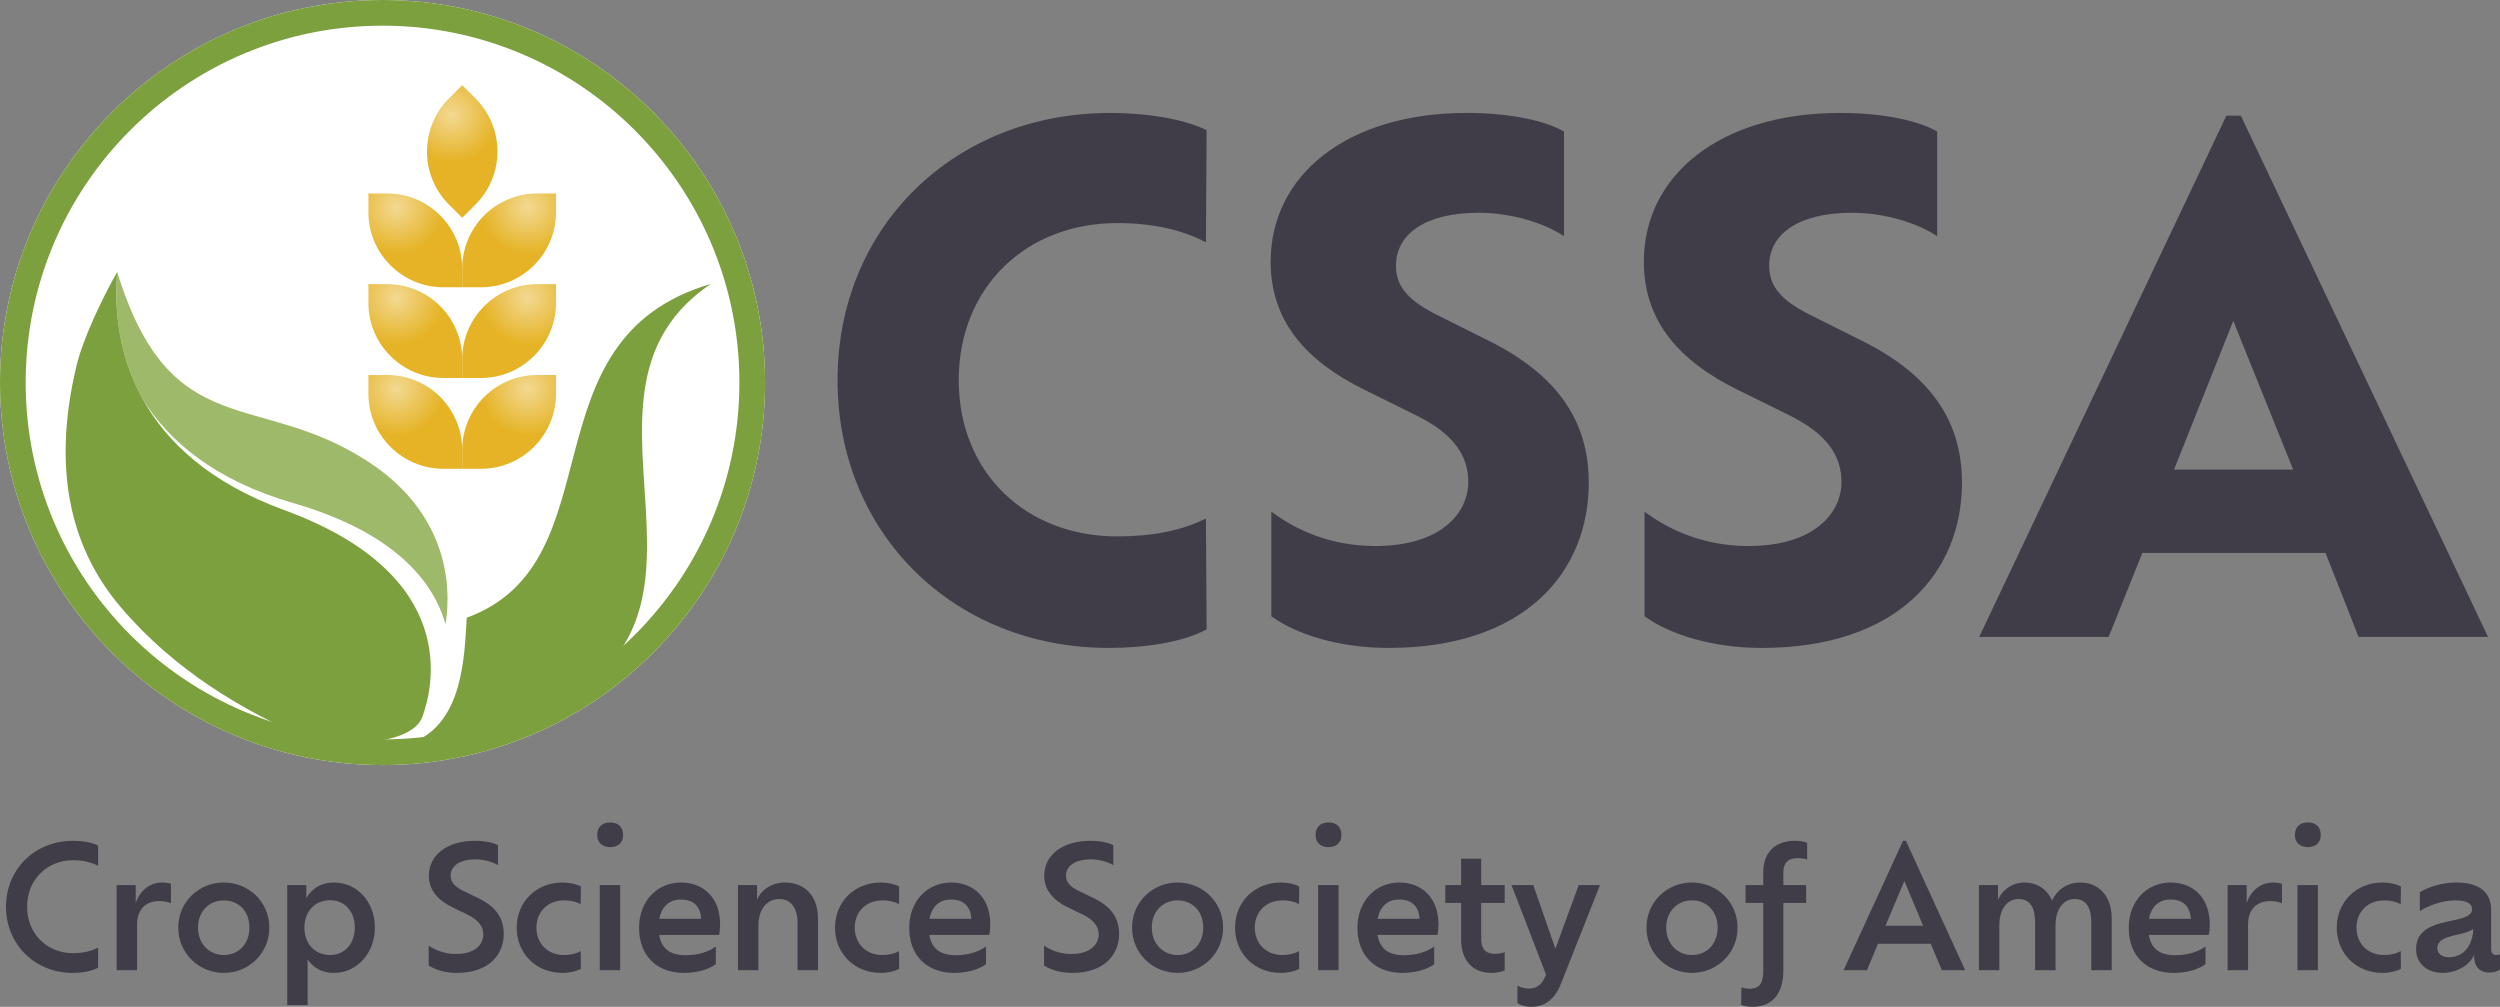 <?xml version="1.0" encoding="UTF-8"?>
<svg id="a" data-name="Layer 1" xmlns="http://www.w3.org/2000/svg" xmlns:xlink="http://www.w3.org/1999/xlink" viewBox="0 0 326.768 131.593">
  <rect x="0" y="0" width="326.768" height="131.593" fill="#808080" stroke="none"/>
  <defs>
    <clipPath id="b">
      <path d="M48.154,49.014v2.451c0,5.415,4.394,9.809,9.809,9.809h2.451v-2.452c0-5.414-4.394-9.808-9.809-9.808,0,0-2.451,0-2.451,0Z" fill="none" stroke-width="0"/>
    </clipPath>
    <radialGradient id="c" cx="-1141.469" cy="104.769" fx="-1141.469" fy="104.769" r="1" gradientTransform="translate(7049.08 693.053) scale(6.13 -6.13)" gradientUnits="userSpaceOnUse">
      <stop offset="0" stop-color="#f3d992"/>
      <stop offset="1" stop-color="#e5b325"/>
    </radialGradient>
    <clipPath id="d">
      <path d="M70.222,49.014c-5.412,0-9.809,4.394-9.809,9.808v2.452h2.454c5.412,0,9.808-4.394,9.808-9.809v-2.451h-2.453Z" fill="none" stroke-width="0"/>
    </clipPath>
    <radialGradient id="e" cx="-1382.179" fx="-1382.179" gradientTransform="translate(-8403.85 693.053) rotate(-180) scale(6.13)" xlink:href="#c"/>
    <clipPath id="f">
      <path d="M48.154,37.14v2.453c0,5.413,4.394,9.81,9.809,9.81h2.451v-2.454c0-5.412-4.394-9.809-9.809-9.809h-2.451Z" fill="none" stroke-width="0"/>
    </clipPath>
    <radialGradient id="g" gradientTransform="translate(7049.08 681.181) scale(6.13 -6.13)" xlink:href="#c"/>
    <clipPath id="h">
      <path d="M70.222,37.14c-5.412,0-9.809,4.397-9.809,9.809v2.454h2.454c5.412,0,9.808-4.397,9.808-9.81v-2.453h-2.453Z" fill="none" stroke-width="0"/>
    </clipPath>
    <radialGradient id="i" cx="-1382.179" fx="-1382.179" gradientTransform="translate(-8403.85 681.181) rotate(-180) scale(6.13)" xlink:href="#c"/>
    <clipPath id="j">
      <path d="M48.154,25.286v2.454c0,5.412,4.394,9.808,9.809,9.808h2.451v-2.453c0-5.413-4.394-9.809-9.809-9.809,0,0-2.451,0-2.451,0Z" fill="none" stroke-width="0"/>
    </clipPath>
    <radialGradient id="k" gradientTransform="translate(7049.08 669.326) scale(6.13 -6.13)" xlink:href="#c"/>
    <clipPath id="l">
      <path d="M70.222,25.286c-5.412,0-9.809,4.396-9.809,9.809v2.453h2.454c5.412,0,9.808-4.396,9.808-9.808v-2.454h-2.453Z" fill="none" stroke-width="0"/>
    </clipPath>
    <radialGradient id="m" cx="-1382.179" fx="-1382.179" gradientTransform="translate(-8403.85 669.326) rotate(-180) scale(6.13)" xlink:href="#c"/>
    <clipPath id="n">
      <path d="M58.68,12.864c-3.828,3.828-3.828,10.043,0,13.872l1.734,1.734,1.735-1.734c3.827-3.829,3.827-10.044,0-13.872l-1.735-1.734-1.734,1.734Z" fill="none" stroke-width="0"/>
    </clipPath>
    <radialGradient id="o" cx="-1296.682" cy="40.477" fx="-1296.682" fy="40.477" r="1" gradientTransform="translate(-7885.891 263.576) rotate(-180) scale(6.13)" xlink:href="#c"/>
  </defs>
  <circle cx="50.252" cy="49.914" r="48.641" fill="#fff" stroke-width="0"/>
  <path d="M157.624,67.77c-3.24,1.62-7.11,2.34-11.61,2.34-11.97,0-20.7-8.37-20.7-20.43s8.73-20.52,20.7-20.52c4.5,0,8.37.81,11.61,2.52l.09-14.67c-3.33-1.62-8.37-2.25-12.6-2.25-20.34,0-35.64,14.85-35.64,34.92s15.21,35.01,35.46,35.01c4.32,0,9.45-.63,12.78-2.43,0,0-.09-14.49-.09-14.49Z" fill="#403d48" stroke-width="0"/>
  <path d="M181.474,84.69c17.82,0,26.19-9.9,26.19-21.6,0-8.1-4.14-14.04-12.87-18.45l-6.48-3.24c-4.14-1.98-5.85-3.87-5.85-6.66,0-4.23,3.96-6.93,10.8-6.93,4.5,0,8.73,1.44,11.16,3.06v-13.68c-2.34-1.35-6.84-2.43-12.69-2.43-15.75,0-25.65,8.19-25.65,19.44,0,7.92,4.77,13.05,12.24,16.74l6.75,3.33c4.95,2.43,6.84,5.31,6.84,8.73,0,4.14-3.69,8.37-12.15,8.37-6.03,0-10.62-2.25-13.59-4.5v13.68c3.33,2.43,9,4.14,15.3,4.14" fill="#403d48" stroke-width="0"/>
  <path d="M230.254,84.69c17.82,0,26.19-9.9,26.19-21.6,0-8.1-4.14-14.04-12.87-18.45l-6.48-3.24c-4.14-1.98-5.85-3.87-5.85-6.66,0-4.23,3.96-6.93,10.8-6.93,4.5,0,8.73,1.44,11.16,3.06v-13.68c-2.34-1.35-6.84-2.43-12.69-2.43-15.75,0-25.65,8.19-25.65,19.44,0,7.92,4.77,13.05,12.24,16.74l6.75,3.33c4.95,2.43,6.84,5.31,6.84,8.73,0,4.14-3.69,8.37-12.15,8.37-6.03,0-10.62-2.25-13.59-4.5v13.68c3.33,2.43,9,4.14,15.3,4.14" fill="#403d48" stroke-width="0"/>
  <path d="M299.734,61.38h-15.57l7.74-19.44s7.83,19.44,7.83,19.44ZM308.284,83.25h16.92l-32.31-68.13h-1.89l-32.31,68.13h16.92l4.41-10.98h23.94l4.32,10.98h0Z" fill="#403d48" stroke-width="0"/>
  <path d="M12.822,123.872c-.957.467-2.003.712-3.271.712-3.426,0-6.007-2.536-6.007-6.052,0-3.538,2.581-6.096,6.007-6.096,1.268,0,2.314.244,3.271.734v-2.648c-.935-.467-2.092-.623-3.293-.623-4.917,0-8.744,3.649-8.744,8.633,0,4.917,3.805,8.633,8.7,8.633,1.201,0,2.402-.178,3.337-.69v-2.603h0Z" fill="#403d48" stroke-width="0"/>
  <path d="M21.188,115.351c-1.691,0-2.959,1.157-3.449,2.692v-2.358h-2.492v11.125h2.67v-5.963c0-2.159,1.313-3.071,2.893-3.071.645,0,1.201.134,1.535.29v-2.559c-.312-.089-.757-.156-1.157-.156" fill="#403d48" stroke-width="0"/>
  <path d="M29.242,124.829c-1.869,0-3.36-1.446-3.36-3.582,0-2.159,1.491-3.561,3.36-3.561,1.936,0,3.36,1.402,3.36,3.561,0,2.136-1.424,3.582-3.36,3.582M29.242,127.165c3.271,0,5.963-2.559,5.963-5.918s-2.692-5.897-5.963-5.897c-3.226,0-5.941,2.515-5.941,5.897s2.715,5.918,5.941,5.918" fill="#403d48" stroke-width="0"/>
  <path d="M43.148,124.829c-1.935,0-3.359-1.401-3.359-3.582,0-2.158,1.424-3.582,3.359-3.582,1.869,0,3.227,1.424,3.227,3.56,0,2.158-1.358,3.604-3.227,3.604M43.638,115.351c-1.557,0-2.826.69-3.605,2.047v-1.713h-2.491v15.686h2.669v-5.963c.801,1.179,1.981,1.758,3.405,1.758,3.07,0,5.384-2.604,5.384-5.941s-2.292-5.874-5.362-5.874" fill="#403d48" stroke-width="0"/>
  <path d="M59.703,127.165c4.294,0,6.141-2.47,6.141-5.095,0-2.069-1.046-3.582-3.315-4.673l-1.891-.912c-1.202-.578-1.736-1.179-1.736-2.025,0-1.268,1.157-2.136,3.249-2.136,1.156,0,2.269.356,2.936.757v-2.603c-.534-.312-1.646-.579-2.981-.579-3.716,0-6.052,1.891-6.052,4.561,0,1.892,1.224,3.249,3.137,4.161l1.936.935c1.379.667,2.047,1.535,2.047,2.581,0,1.29-1.068,2.558-3.605,2.558-1.513,0-2.692-.534-3.537-1.09v2.603c.868.557,2.158.957,3.671.957" fill="#403d48" stroke-width="0"/>
  <path d="M73.542,127.165c.912,0,1.824-.222,2.381-.534l-.023-2.314c-.4.245-1.201.512-2.158.512-2.203,0-3.627-1.535-3.627-3.582,0-2.025,1.424-3.561,3.627-3.561.979,0,1.758.267,2.158.49l.023-2.314c-.601-.311-1.536-.512-2.381-.512-3.56,0-6.007,2.626-6.007,5.897,0,3.293,2.425,5.918,6.007,5.918" fill="#403d48" stroke-width="0"/>
  <path d="M78.393,126.809h2.67v-11.125h-2.67v11.125ZM79.75,110.726c1.023,0,1.691-.578,1.691-1.58,0-1.09-.668-1.646-1.691-1.646-1.001,0-1.691.556-1.691,1.646,0,1.002.69,1.58,1.691,1.58" fill="#403d48" stroke-width="0"/>
  <path d="M88.983,117.576c1.602,0,2.559.823,2.67,2.514h-5.473c.311-1.647,1.335-2.514,2.803-2.514M94.123,120.824c0-3.515-2.203-5.473-5.095-5.473-3.16,0-5.496,2.447-5.496,5.918,0,3.649,2.314,5.896,5.874,5.896,1.38,0,3.026-.311,4.161-1.135v-2.314c-.89.646-2.225,1.135-3.961,1.135-1.958,0-3.137-.801-3.448-2.648h7.832c.089-.378.133-.867.133-1.379" fill="#403d48" stroke-width="0"/>
  <path d="M102.623,115.351c-1.78,0-3.116.957-3.672,2.247v-1.913h-2.492v11.125h2.67v-5.852c0-2.091,1.113-3.449,2.715-3.449,1.491,0,2.403,1.135,2.403,3.093v6.208h2.67v-6.764c0-2.915-1.713-4.695-4.294-4.695" fill="#403d48" stroke-width="0"/>
  <path d="M115.149,127.165c.912,0,1.825-.222,2.381-.534l-.022-2.314c-.401.245-1.202.512-2.159.512-2.202,0-3.626-1.535-3.626-3.582,0-2.025,1.424-3.561,3.626-3.561.979,0,1.758.267,2.159.49l.022-2.314c-.601-.311-1.535-.512-2.381-.512-3.56,0-6.007,2.626-6.007,5.897,0,3.293,2.425,5.918,6.007,5.918" fill="#403d48" stroke-width="0"/>
  <path d="M124.294,117.576c1.602,0,2.559.823,2.67,2.514h-5.474c.312-1.647,1.335-2.514,2.804-2.514M129.434,120.824c0-3.515-2.203-5.473-5.096-5.473-3.159,0-5.495,2.447-5.495,5.918,0,3.649,2.314,5.896,5.874,5.896,1.379,0,3.026-.311,4.16-1.135v-2.314c-.89.646-2.225,1.135-3.96,1.135-1.958,0-3.137-.801-3.449-2.648h7.832c.089-.378.134-.867.134-1.379" fill="#403d48" stroke-width="0"/>
  <path d="M140.136,127.165c4.294,0,6.141-2.47,6.141-5.095,0-2.069-1.046-3.582-3.315-4.673l-1.892-.912c-1.201-.578-1.735-1.179-1.735-2.025,0-1.268,1.157-2.136,3.248-2.136,1.157,0,2.27.356,2.937.757v-2.603c-.534-.312-1.646-.579-2.981-.579-3.716,0-6.052,1.891-6.052,4.561,0,1.892,1.224,3.249,3.137,4.161l1.936.935c1.379.667,2.047,1.535,2.047,2.581,0,1.29-1.068,2.558-3.605,2.558-1.513,0-2.692-.534-3.537-1.09v2.603c.867.557,2.158.957,3.671.957" fill="#403d48" stroke-width="0"/>
  <path d="M153.909,124.829c-1.869,0-3.36-1.446-3.36-3.582,0-2.159,1.491-3.561,3.36-3.561,1.935,0,3.359,1.402,3.359,3.561,0,2.136-1.424,3.582-3.359,3.582M153.909,127.165c3.27,0,5.962-2.559,5.962-5.918s-2.692-5.897-5.962-5.897c-3.227,0-5.941,2.515-5.941,5.897s2.714,5.918,5.941,5.918" fill="#403d48" stroke-width="0"/>
  <path d="M167.436,127.165c.913,0,1.825-.222,2.381-.534l-.022-2.314c-.401.245-1.202.512-2.158.512-2.203,0-3.627-1.535-3.627-3.582,0-2.025,1.424-3.561,3.627-3.561.979,0,1.757.267,2.158.49l.022-2.314c-.601-.311-1.535-.512-2.381-.512-3.56,0-6.007,2.626-6.007,5.897,0,3.293,2.425,5.918,6.007,5.918" fill="#403d48" stroke-width="0"/>
  <path d="M172.287,126.809h2.67v-11.125h-2.67v11.125ZM173.644,110.726c1.024,0,1.691-.578,1.691-1.58,0-1.09-.667-1.646-1.691-1.646-1.001,0-1.691.556-1.691,1.646,0,1.002.69,1.58,1.691,1.58" fill="#403d48" stroke-width="0"/>
  <path d="M182.878,117.576c1.602,0,2.559.823,2.67,2.514h-5.474c.312-1.647,1.335-2.514,2.804-2.514M188.018,120.824c0-3.515-2.203-5.473-5.096-5.473-3.159,0-5.495,2.447-5.495,5.918,0,3.649,2.314,5.896,5.874,5.896,1.379,0,3.026-.311,4.16-1.135v-2.314c-.89.646-2.225,1.135-3.96,1.135-1.958,0-3.137-.801-3.449-2.648h7.832c.089-.378.134-.867.134-1.379" fill="#403d48" stroke-width="0"/>
  <path d="M196.673,118.021v-2.336h-3.071v-3.449h-2.625v3.449h-2.069v2.336h2.069v4.739c0,2.759,1.491,4.406,3.96,4.406.623,0,1.358-.134,1.736-.334v-2.381c-.267.111-.779.223-1.268.223-1.246,0-1.803-.69-1.803-1.914v-4.739h3.071,0Z" fill="#403d48" stroke-width="0"/>
  <path d="M206.351,115.684l-3.048,8.321-2.892-8.321h-2.848l4.517,11.703c-.49,1.313-1.202,1.825-2.248,1.825-.623,0-1.134-.178-1.49-.401v2.292c.333.245.956.49,1.802.49,1.802,0,3.07-.979,3.871-2.982l5.118-12.927h-2.782Z" fill="#403d48" stroke-width="0"/>
  <path d="M221.148,124.829c-1.869,0-3.36-1.446-3.36-3.582,0-2.159,1.491-3.561,3.36-3.561,1.935,0,3.359,1.402,3.359,3.561,0,2.136-1.424,3.582-3.359,3.582M221.148,127.165c3.27,0,5.963-2.559,5.963-5.918s-2.693-5.897-5.963-5.897c-3.227,0-5.941,2.515-5.941,5.897s2.714,5.918,5.941,5.918" fill="#403d48" stroke-width="0"/>
  <path d="M234.92,112.169c.534,0,.957.067,1.291.178v-2.181c-.445-.177-.957-.267-1.624-.267-2.604,0-4.117,1.58-4.117,4.072v1.714h-2.314v2.336h2.314v8.811c0,1.513-.356,2.403-1.802,2.403-.4,0-.712-.067-1.046-.201l-.044,2.292c.4.178.89.267,1.446.267,2.759,0,4.072-1.824,4.072-4.784v-8.788h2.981v-2.336h-2.981v-1.669c0-1.18.578-1.847,1.824-1.847" fill="#403d48" stroke-width="0"/>
  <path d="M251.363,121.002h-4.917l2.47-5.852,2.447,5.852ZM253.81,126.809h3.049l-7.743-16.91h-.378l-7.766,16.91h3.049l1.446-3.449h6.897s1.446,3.449,1.446,3.449Z" fill="#403d48" stroke-width="0"/>
  <path d="M271.944,115.351c-1.869,0-3.093,1.023-3.716,2.359-.667-1.491-1.98-2.359-3.604-2.359-1.669,0-2.937,1.001-3.471,2.27v-1.936h-2.492v11.125h2.67v-5.897c0-2.069,1.023-3.404,2.492-3.404,1.513,0,2.18,1.135,2.18,3.048v6.253h2.67v-5.897c0-2.069,1.024-3.404,2.515-3.404s2.158,1.135,2.158,3.048v6.253h2.67v-6.764c0-2.915-1.691-4.695-4.072-4.695" fill="#403d48" stroke-width="0"/>
  <path d="M283.692,117.576c1.602,0,2.559.823,2.67,2.514h-5.473c.311-1.647,1.335-2.514,2.803-2.514M288.832,120.824c0-3.515-2.203-5.473-5.095-5.473-3.16,0-5.496,2.447-5.496,5.918,0,3.649,2.314,5.896,5.874,5.896,1.379,0,3.026-.311,4.161-1.135v-2.314c-.89.646-2.225,1.135-3.961,1.135-1.958,0-3.137-.801-3.449-2.648h7.832c.089-.378.134-.867.134-1.379" fill="#403d48" stroke-width="0"/>
  <path d="M297.109,115.351c-1.691,0-2.959,1.157-3.449,2.692v-2.358h-2.492v11.125h2.67v-5.963c0-2.159,1.313-3.071,2.893-3.071.645,0,1.201.134,1.535.29v-2.559c-.312-.089-.757-.156-1.157-.156" fill="#403d48" stroke-width="0"/>
  <path d="M300.29,126.809h2.67v-11.125h-2.67v11.125ZM301.648,110.726c1.023,0,1.691-.578,1.691-1.58,0-1.09-.668-1.646-1.691-1.646-1.002,0-1.691.556-1.691,1.646,0,1.002.689,1.58,1.691,1.58" fill="#403d48" stroke-width="0"/>
  <path d="M311.438,127.165c.912,0,1.824-.222,2.38-.534l-.022-2.314c-.4.245-1.201.512-2.158.512-2.203,0-3.627-1.535-3.627-3.582,0-2.025,1.424-3.561,3.627-3.561.979,0,1.758.267,2.158.49l.022-2.314c-.6-.311-1.535-.512-2.38-.512-3.56,0-6.008,2.626-6.008,5.897,0,3.293,2.425,5.918,6.008,5.918" fill="#403d48" stroke-width="0"/>
  <path d="M322.207,124.273c-.534.511-1.224.845-2.114.845-1.024,0-1.513-.556-1.513-1.179,0-.4.156-.667.4-.934.468-.423,1.313-.646,2.248-.846.734-.156,1.602-.378,2.047-.756-.023,1.09-.379,2.136-1.068,2.87M326.301,124.829c-.401,0-.69-.223-.69-.779v-5.05c0-2.292-1.402-3.649-4.606-3.649-1.78,0-3.649.6-4.717,1.268v2.47c1.202-.757,2.959-1.402,4.673-1.402,1.557,0,2.158.489,2.158,1.112,0,.29-.089.512-.289.69-.512.512-1.669.69-2.893.957s-2.492.623-3.293,1.424c-.512.512-.845,1.201-.845,2.202,0,1.803,1.379,3.093,3.493,3.093,1.357,0,2.581-.534,3.404-1.357.312-.312.534-.645.69-1.001v.178c0,1.468.823,2.136,2.025,2.136.578,0,1.157-.223,1.357-.401v-1.98c-.111.044-.223.089-.467.089" fill="#403d48" stroke-width="0"/>
  <path d="M50,0c27.596,0,50,22.405,50,50s-22.404,50-50,50S0,77.596,0,50,22.404,0,50,0" fill="#fff" fill-rule="evenodd" stroke-width="0"/>
  <g clip-path="url(#b)">
    <rect x="48.154" y="49.014" width="12.26" height="12.26" fill="url(#c)" stroke-width="0"/>
  </g>
  <g clip-path="url(#d)">
    <rect x="60.413" y="49.014" width="12.262" height="12.26" fill="url(#e)" stroke-width="0"/>
  </g>
  <g clip-path="url(#f)">
    <rect x="48.154" y="37.14" width="12.26" height="12.263" fill="url(#g)" stroke-width="0"/>
  </g>
  <g clip-path="url(#h)">
    <rect x="60.413" y="37.14" width="12.262" height="12.263" fill="url(#i)" stroke-width="0"/>
  </g>
  <g clip-path="url(#j)">
    <rect x="48.154" y="25.286" width="12.26" height="12.262" fill="url(#k)" stroke-width="0"/>
  </g>
  <g clip-path="url(#l)">
    <rect x="60.413" y="25.286" width="12.262" height="12.262" fill="url(#m)" stroke-width="0"/>
  </g>
  <g clip-path="url(#n)">
    <rect x="50.351" y="9.736" width="20.127" height="20.127" transform="translate(3.695 48.518) rotate(-45)" fill="url(#o)" stroke-width="0"/>
  </g>
  <g>
    <path d="M18.746,52.333c-3.75-6.655-3.708-13.342-3.434-16.784,7.053,22.768,18.446,15.248,33.053,24.951,8.68,5.766,10.969,13.931,9.876,21.09-1.611-5.564-6.594-11.978-19.919-15.836-10.328-2.991-16.224-8.129-19.576-13.421" fill="#9eb96a" fill-rule="evenodd" stroke-width="0"/>
    <path d="M54.853,94.366c-2.383,3.397-12.259,3.328-16.86,1.188-6.252-2.908-15.032-7.767-22.18-16.155-6.884-8.073-8.918-18.528-5.83-31.532.826-3.48,3.263-8.664,5.329-12.318-.273,3.442-.315,10.129,3.434,16.784,3.03,5.378,8.535,10.734,18.393,14.337,23.263,8.505,19.436,23.315,18.065,27.03-.087.235-.205.456-.351.666" fill="#7ca03e" fill-rule="evenodd" stroke-width="0"/>
    <path d="M50,0c27.596,0,50,22.405,50,50s-22.404,50-50,50S0,77.596,0,50,22.404,0,50,0M50,3.356C24.256,3.356,3.356,24.256,3.356,50s20.9,46.644,46.644,46.644,46.644-20.9,46.644-46.644S75.744,3.356,50,3.356" fill="#7ca03e" fill-rule="evenodd" stroke-width="0"/>
    <path d="M61.008,80.739c19.851-7.269,7.226-36.408,31.91-43.632-24.619,16.595,15.357,52.923-39.006,59.95,6.74-2.586,6.789-11.649,7.096-16.318" fill="#7ca03e" fill-rule="evenodd" stroke-width="0"/>
  </g>
</svg>